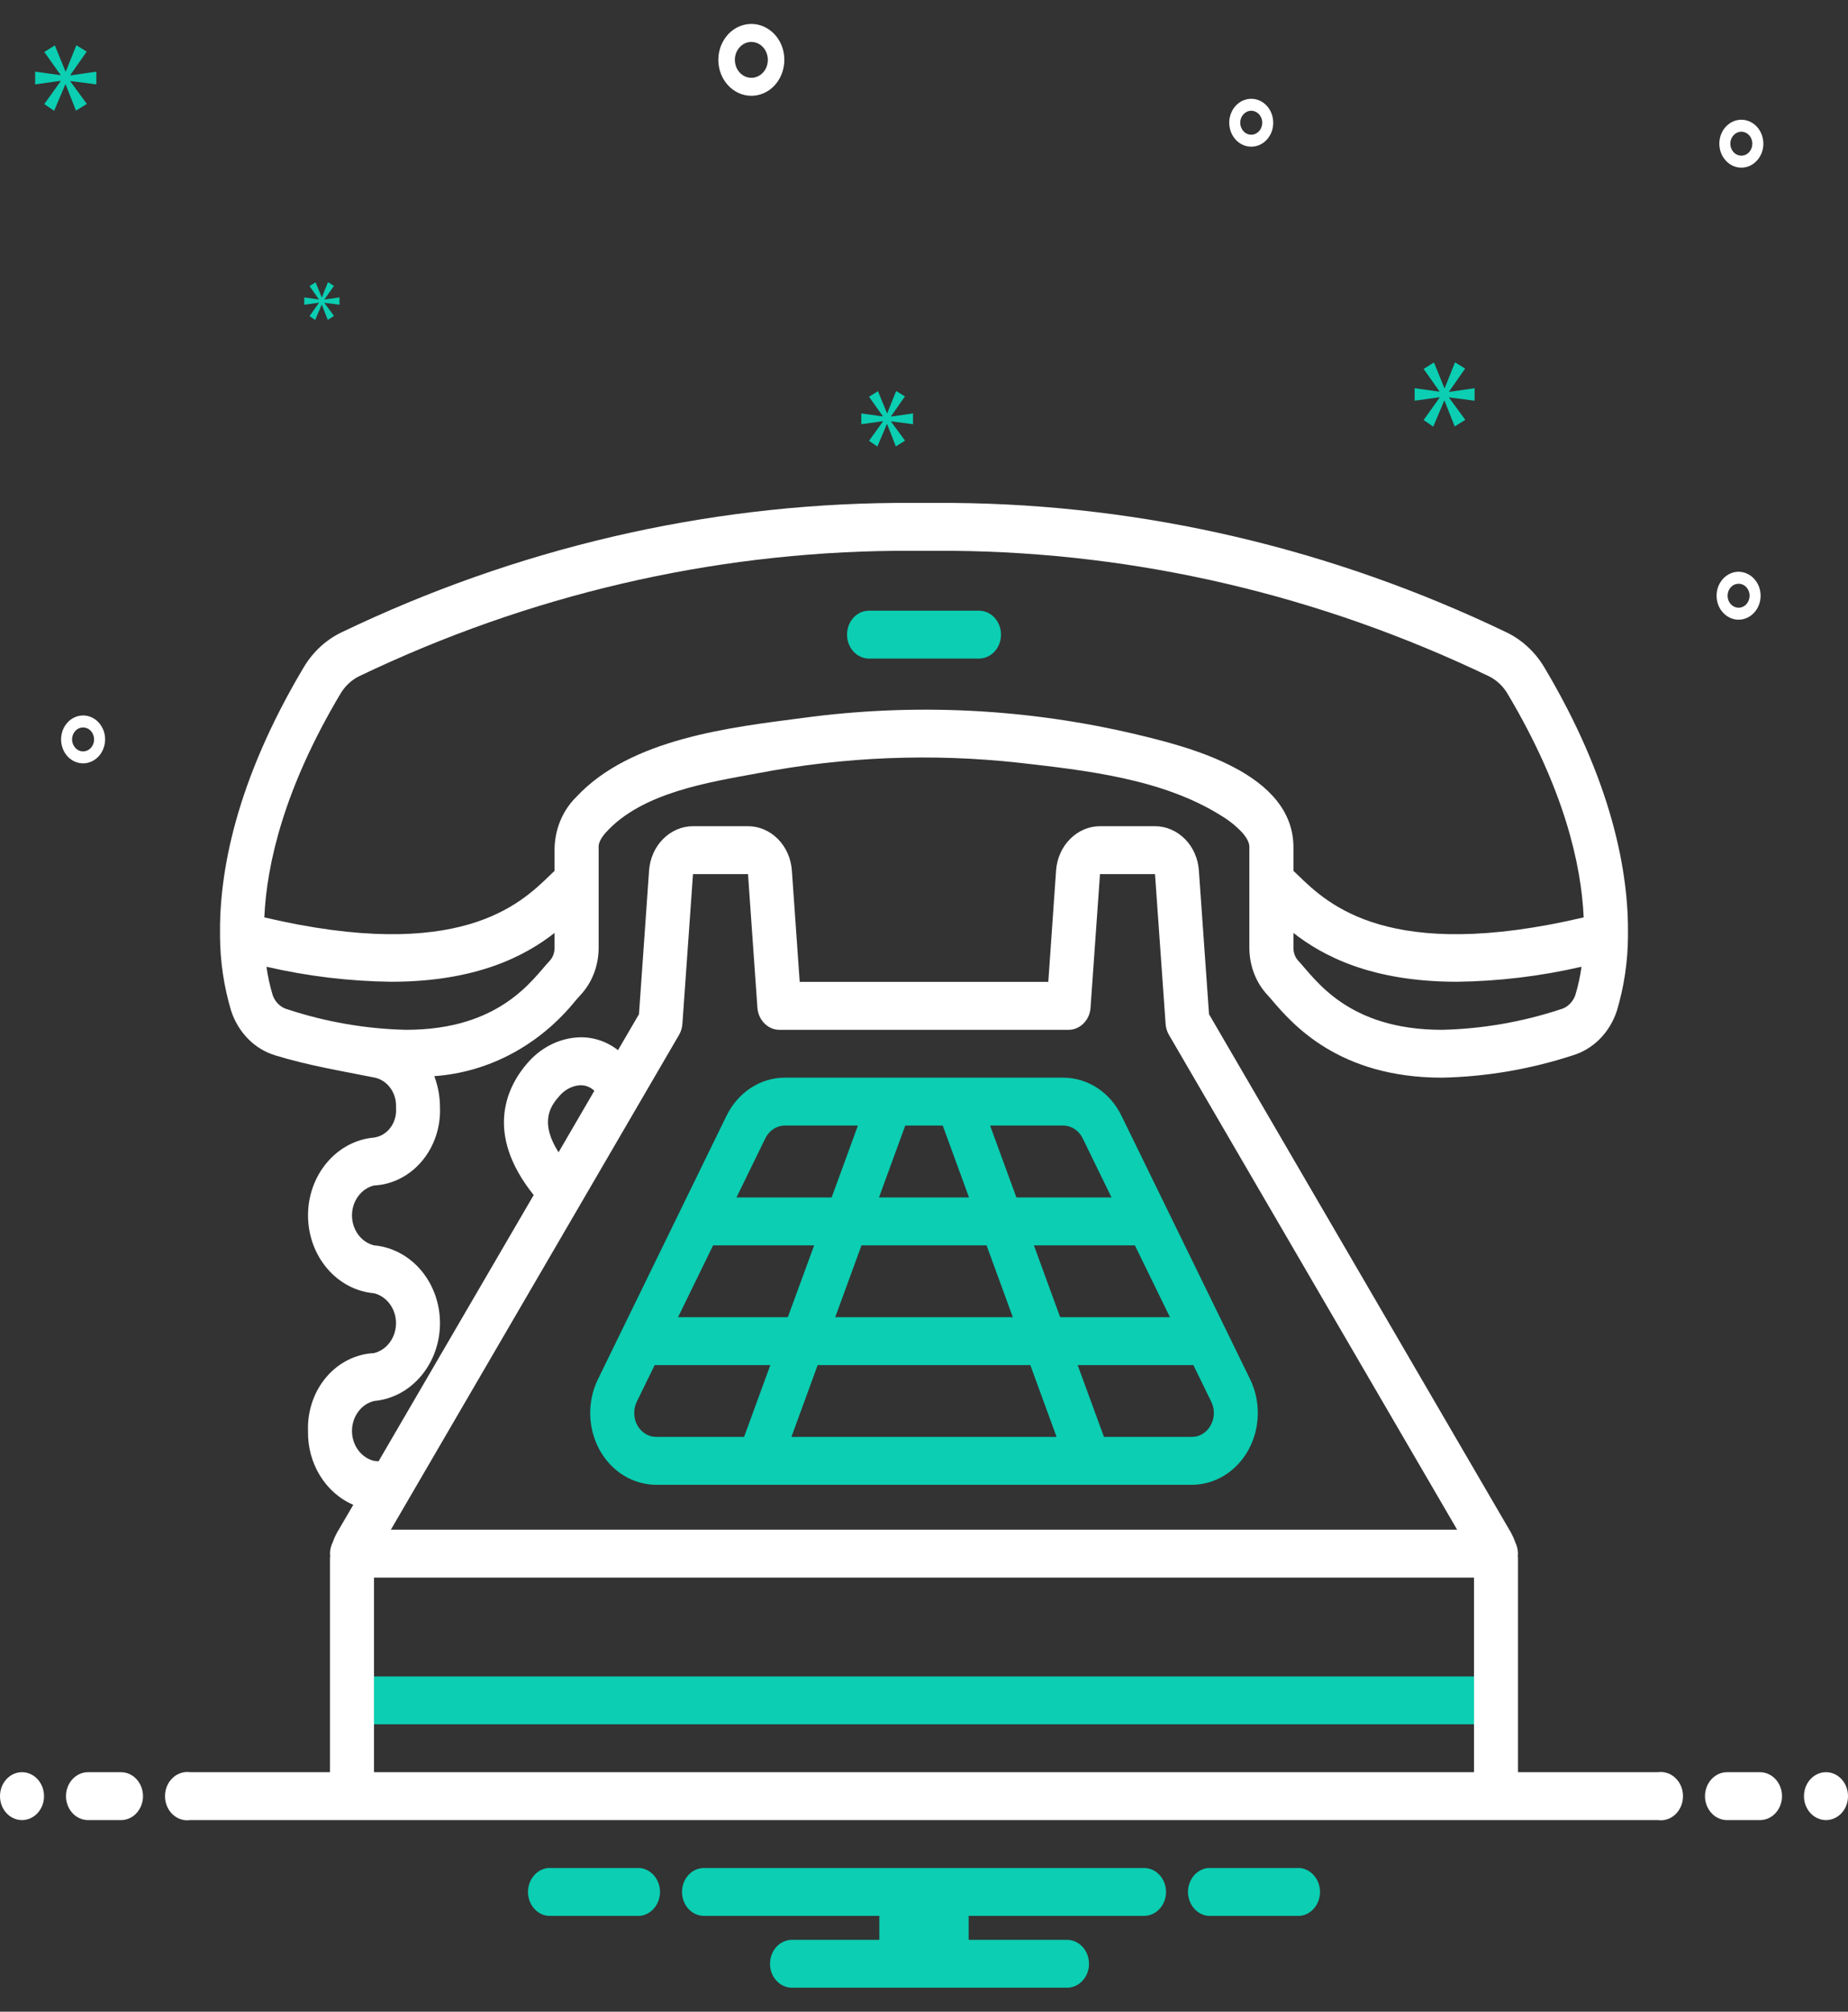 <svg width="34" height="37" viewBox="0 0 34 37" fill="none" xmlns="http://www.w3.org/2000/svg">
<rect x="0" y="0" width="34" height="37" fill="#333333" stroke="none"/>
<g clip-path="url(#clip0_4785_3116)">
<path d="M23 25.368L20.634 20.523C20.531 20.311 20.377 20.133 20.188 20.01C19.999 19.886 19.782 19.821 19.562 19.821H17.63C17.628 19.821 17.627 19.821 17.626 19.821H16.375C16.373 19.821 16.372 19.821 16.371 19.821H14.439C14.218 19.821 14.002 19.886 13.813 20.01C13.624 20.133 13.47 20.311 13.366 20.523L11.001 25.368C10.902 25.569 10.854 25.795 10.859 26.023C10.865 26.251 10.925 26.473 11.032 26.669C11.14 26.864 11.293 27.026 11.475 27.138C11.658 27.25 11.864 27.309 12.073 27.309H13.962L13.964 27.309L13.966 27.309H20.035L20.036 27.309L20.038 27.309H21.927C22.137 27.309 22.343 27.25 22.525 27.138C22.707 27.026 22.86 26.864 22.968 26.669C23.076 26.473 23.136 26.251 23.141 26.023C23.147 25.795 23.098 25.569 23 25.368ZM19.562 20.702C19.635 20.702 19.707 20.724 19.77 20.765C19.833 20.806 19.885 20.865 19.919 20.936L20.45 22.024H18.7L18.216 20.702H19.562ZM16.655 20.702H17.345L17.828 22.024H16.172L16.655 20.702ZM18.151 22.905L18.634 24.226H15.367L15.85 22.905H18.151ZM14.081 20.936C14.116 20.865 14.167 20.806 14.23 20.765C14.293 20.724 14.365 20.702 14.439 20.702H15.784L15.301 22.024H13.55L14.081 20.936ZM13.69 26.428H12.073C12.003 26.428 11.935 26.409 11.874 26.371C11.813 26.334 11.762 26.28 11.726 26.215C11.69 26.15 11.67 26.076 11.669 26C11.667 25.924 11.683 25.848 11.716 25.781L12.045 25.107H14.173L13.69 26.428ZM12.475 24.226L13.12 22.905H14.979L14.495 24.226H12.475ZM14.561 26.428L15.044 25.107H18.956L19.439 26.428H14.561ZM19.022 22.905H20.88L21.525 24.226H19.505L19.022 22.905ZM22.274 26.215C22.239 26.28 22.188 26.335 22.127 26.372C22.066 26.41 21.997 26.429 21.927 26.428H20.311L19.827 25.107H21.956L22.285 25.781C22.318 25.848 22.335 25.923 22.333 26C22.331 26.076 22.311 26.15 22.274 26.215ZM18.012 11.232H15.988C15.881 11.232 15.778 11.278 15.702 11.361C15.626 11.444 15.584 11.556 15.584 11.672C15.584 11.789 15.626 11.901 15.702 11.984C15.778 12.066 15.881 12.113 15.988 12.113H18.012C18.119 12.113 18.222 12.066 18.298 11.984C18.374 11.901 18.417 11.789 18.417 11.672C18.417 11.556 18.374 11.444 18.298 11.361C18.222 11.278 18.119 11.232 18.012 11.232Z" fill="#0BCEB2"/>
<path d="M0.405 33.476C0.628 33.476 0.81 33.279 0.81 33.036C0.81 32.792 0.628 32.595 0.405 32.595C0.181 32.595 0 32.792 0 33.036C0 33.279 0.181 33.476 0.405 33.476Z" fill="white"/>
<path d="M2.226 32.595H1.619C1.512 32.595 1.409 32.642 1.333 32.724C1.257 32.807 1.214 32.919 1.214 33.036C1.214 33.153 1.257 33.264 1.333 33.347C1.409 33.43 1.512 33.476 1.619 33.476H2.226C2.334 33.476 2.437 33.43 2.512 33.347C2.588 33.264 2.631 33.153 2.631 33.036C2.631 32.919 2.588 32.807 2.512 32.724C2.437 32.642 2.334 32.595 2.226 32.595ZM32.381 32.595H31.774C31.666 32.595 31.564 32.642 31.488 32.724C31.412 32.807 31.369 32.919 31.369 33.036C31.369 33.153 31.412 33.264 31.488 33.347C31.564 33.43 31.666 33.476 31.774 33.476H32.381C32.488 33.476 32.591 33.43 32.667 33.347C32.743 33.264 32.786 33.153 32.786 33.036C32.786 32.919 32.743 32.807 32.667 32.724C32.591 32.642 32.488 32.595 32.381 32.595Z" fill="white"/>
<path d="M33.595 33.476C33.819 33.476 34 33.279 34 33.036C34 32.792 33.819 32.595 33.595 32.595C33.372 32.595 33.19 32.792 33.19 33.036C33.19 33.279 33.372 33.476 33.595 33.476Z" fill="white"/>
<path d="M23.912 34.357H22.231C22.129 34.366 22.034 34.416 21.965 34.498C21.896 34.579 21.857 34.686 21.857 34.797C21.857 34.908 21.896 35.016 21.965 35.097C22.034 35.179 22.129 35.229 22.231 35.238H23.912C24.014 35.229 24.109 35.179 24.178 35.097C24.247 35.016 24.286 34.908 24.286 34.797C24.286 34.686 24.247 34.579 24.178 34.498C24.109 34.416 24.014 34.366 23.912 34.357ZM11.769 34.357H10.088C9.986 34.366 9.891 34.416 9.822 34.498C9.753 34.579 9.714 34.686 9.714 34.797C9.714 34.908 9.753 35.016 9.822 35.097C9.891 35.179 9.986 35.229 10.088 35.238H11.769C11.871 35.229 11.966 35.179 12.035 35.097C12.104 35.016 12.143 34.908 12.143 34.797C12.143 34.686 12.104 34.579 12.035 34.498C11.966 34.416 11.871 34.366 11.769 34.357ZM21.048 34.357H12.953C12.845 34.357 12.742 34.403 12.666 34.486C12.59 34.569 12.548 34.681 12.548 34.797C12.548 34.914 12.59 35.026 12.666 35.109C12.742 35.191 12.845 35.238 12.953 35.238H16.178V35.678H14.572C14.464 35.678 14.361 35.725 14.285 35.807C14.209 35.89 14.167 36.002 14.167 36.119C14.167 36.236 14.209 36.348 14.285 36.43C14.361 36.513 14.464 36.559 14.572 36.559H19.631C19.738 36.559 19.841 36.513 19.917 36.43C19.993 36.348 20.036 36.236 20.036 36.119C20.036 36.002 19.993 35.89 19.917 35.807C19.841 35.725 19.738 35.678 19.631 35.678H17.822V35.238H21.048C21.155 35.238 21.258 35.191 21.334 35.109C21.41 35.026 21.453 34.914 21.453 34.797C21.453 34.681 21.41 34.569 21.334 34.486C21.258 34.403 21.155 34.357 21.048 34.357Z" fill="#0BCEB2"/>
<path d="M28.982 18.306C28.959 18.37 28.922 18.426 28.875 18.471C28.828 18.516 28.772 18.548 28.711 18.564C28.003 18.797 27.269 18.924 26.529 18.941C24.792 18.941 24.201 18.008 23.894 17.68C23.863 17.649 23.839 17.611 23.822 17.569C23.806 17.527 23.797 17.482 23.797 17.436V17.159C24.338 17.582 25.233 18.057 26.806 18.057C27.576 18.047 28.343 17.955 29.097 17.781C29.073 17.959 29.034 18.135 28.982 18.306ZM6.273 12.744C6.358 12.608 6.476 12.5 6.615 12.434C9.722 10.946 13.076 10.162 16.471 10.131H17.529C20.924 10.162 24.277 10.946 27.385 12.434C27.524 12.5 27.642 12.608 27.727 12.744C28.778 14.504 29.093 15.898 29.137 16.873C25.551 17.715 24.43 16.629 23.883 16.099C23.851 16.068 23.825 16.044 23.797 16.017V15.605C23.817 14.21 21.841 13.731 20.902 13.506C18.89 13.03 16.818 12.928 14.775 13.204C13.452 13.377 11.605 13.58 10.604 14.657C10.481 14.777 10.382 14.923 10.313 15.086C10.244 15.249 10.207 15.426 10.203 15.605V16.017C10.175 16.044 10.149 16.068 10.117 16.099C9.57 16.629 8.449 17.715 4.863 16.873C4.907 15.897 5.222 14.504 6.273 12.744ZM5.289 18.564C5.228 18.548 5.172 18.516 5.125 18.471C5.077 18.426 5.041 18.37 5.018 18.306C4.966 18.135 4.927 17.959 4.903 17.781C5.656 17.955 6.424 18.047 7.194 18.057C8.766 18.057 9.662 17.582 10.203 17.159V17.436C10.203 17.482 10.194 17.527 10.178 17.569C10.161 17.611 10.136 17.649 10.106 17.68C9.799 18.008 9.208 18.941 7.471 18.941C6.731 18.924 5.997 18.797 5.289 18.564ZM10.293 20.157C10.386 20.047 10.513 19.978 10.649 19.962C10.701 19.957 10.753 19.962 10.802 19.98C10.851 19.997 10.896 20.025 10.935 20.062L10.935 20.062L10.277 21.193C9.901 20.606 10.16 20.309 10.293 20.157ZM12.494 19.033C12.529 18.972 12.55 18.903 12.555 18.831L12.75 16.077H13.762L13.935 18.534C13.943 18.644 13.989 18.748 14.064 18.823C14.139 18.899 14.237 18.941 14.339 18.941H19.661C19.763 18.941 19.861 18.899 19.936 18.823C20.011 18.748 20.057 18.644 20.064 18.534L20.238 16.077H21.25L21.445 18.831C21.45 18.903 21.471 18.972 21.506 19.033L26.809 28.135H7.191L12.494 19.033ZM30.503 32.595H27.928V28.668C27.928 28.65 27.927 28.632 27.924 28.613C27.927 28.601 27.928 28.588 27.928 28.576C27.928 28.503 27.91 28.431 27.878 28.367C27.858 28.307 27.833 28.25 27.803 28.195L22.244 18.654L22.057 16.009C22.042 15.788 21.95 15.581 21.8 15.431C21.65 15.28 21.454 15.196 21.25 15.196H20.238C20.034 15.196 19.838 15.28 19.688 15.431C19.538 15.581 19.446 15.788 19.43 16.009L19.287 18.059H14.713L14.569 16.009C14.553 15.788 14.461 15.581 14.312 15.431C14.162 15.28 13.966 15.196 13.762 15.196H12.75C12.546 15.196 12.35 15.28 12.2 15.431C12.05 15.581 11.958 15.788 11.942 16.009L11.756 18.654L11.37 19.315C11.141 19.137 10.862 19.055 10.582 19.084C10.249 19.117 9.938 19.283 9.708 19.548C9.346 19.962 8.891 20.821 9.819 21.98L6.964 26.878C6.936 26.873 6.909 26.87 6.881 26.869C6.766 26.841 6.663 26.771 6.59 26.671C6.516 26.571 6.476 26.447 6.476 26.319C6.476 26.19 6.516 26.066 6.59 25.966C6.663 25.866 6.766 25.796 6.881 25.768C7.212 25.739 7.52 25.576 7.745 25.31C7.97 25.045 8.095 24.697 8.095 24.336C8.095 23.975 7.97 23.628 7.745 23.362C7.52 23.097 7.212 22.934 6.881 22.905C6.766 22.877 6.663 22.807 6.59 22.707C6.516 22.607 6.476 22.482 6.476 22.354C6.476 22.226 6.516 22.102 6.59 22.002C6.663 21.901 6.766 21.832 6.881 21.804C7.216 21.788 7.532 21.628 7.759 21.36C7.987 21.092 8.108 20.737 8.095 20.372C8.095 20.173 8.06 19.977 7.99 19.793C8.991 19.723 9.925 19.224 10.588 18.405C10.621 18.368 10.647 18.335 10.674 18.308C10.781 18.195 10.866 18.06 10.925 17.91C10.983 17.76 11.013 17.599 11.014 17.436V15.591C11.011 15.553 11.011 15.463 11.147 15.311C11.815 14.573 13.047 14.388 13.936 14.223C15.524 13.918 17.142 13.852 18.747 14.029C19.967 14.168 21.39 14.322 22.472 15.005C22.611 15.088 22.739 15.191 22.853 15.311C22.988 15.463 22.988 15.553 22.986 15.591V17.436C22.987 17.599 23.017 17.76 23.075 17.91C23.134 18.06 23.219 18.195 23.326 18.308C23.353 18.335 23.379 18.368 23.411 18.405C23.776 18.83 24.626 19.821 26.53 19.821C27.344 19.804 28.152 19.666 28.932 19.412C29.119 19.356 29.291 19.253 29.433 19.11C29.575 18.967 29.683 18.788 29.748 18.59C29.88 18.148 29.949 17.687 29.952 17.223V17.207C29.968 16.066 29.673 14.386 28.406 12.263C28.238 11.986 28 11.768 27.722 11.633C24.509 10.089 21.04 9.278 17.528 9.25H16.472C12.96 9.278 9.491 10.089 6.278 11.633C5.999 11.768 5.762 11.986 5.594 12.263C4.327 14.386 4.031 16.066 4.048 17.207V17.223C4.051 17.687 4.12 18.148 4.252 18.59C4.317 18.788 4.425 18.967 4.567 19.11C4.709 19.253 4.881 19.356 5.068 19.412C5.671 19.597 6.286 19.698 6.899 19.821C7.014 19.847 7.116 19.916 7.187 20.018C7.259 20.119 7.293 20.245 7.286 20.372C7.297 20.503 7.262 20.634 7.186 20.737C7.11 20.84 7.001 20.906 6.881 20.923C6.55 20.951 6.242 21.115 6.017 21.38C5.792 21.645 5.667 21.993 5.667 22.354C5.667 22.715 5.792 23.063 6.017 23.328C6.242 23.594 6.55 23.757 6.881 23.786C6.996 23.814 7.098 23.884 7.172 23.984C7.246 24.084 7.286 24.208 7.286 24.336C7.286 24.465 7.246 24.589 7.172 24.689C7.098 24.789 6.996 24.859 6.881 24.887C6.546 24.903 6.23 25.062 6.002 25.33C5.775 25.598 5.654 25.954 5.667 26.319C5.661 26.611 5.738 26.897 5.887 27.14C6.036 27.383 6.25 27.571 6.5 27.677L6.197 28.195C6.167 28.25 6.142 28.307 6.122 28.367C6.089 28.431 6.072 28.503 6.071 28.576C6.072 28.588 6.073 28.601 6.075 28.613C6.073 28.632 6.072 28.65 6.071 28.668V32.595H3.497C3.439 32.587 3.381 32.592 3.325 32.611C3.27 32.629 3.218 32.66 3.175 32.702C3.131 32.743 3.096 32.795 3.072 32.852C3.048 32.91 3.036 32.972 3.036 33.036C3.036 33.099 3.048 33.161 3.072 33.219C3.096 33.277 3.131 33.328 3.175 33.37C3.218 33.411 3.27 33.443 3.325 33.461C3.381 33.479 3.439 33.484 3.497 33.476H30.503C30.56 33.484 30.619 33.479 30.675 33.461C30.73 33.443 30.782 33.411 30.825 33.37C30.869 33.328 30.904 33.277 30.928 33.219C30.952 33.161 30.964 33.099 30.964 33.036C30.964 32.972 30.952 32.91 30.928 32.852C30.904 32.795 30.869 32.743 30.825 32.702C30.782 32.66 30.73 32.629 30.675 32.611C30.619 32.592 30.56 32.587 30.503 32.595ZM27.119 32.595H6.881V29.016H27.119V32.595Z" fill="white"/>
<path d="M27.119 30.834H6.881V31.714H27.119V30.834Z" fill="#0BCEB2"/>
<path d="M13.823 1.762C13.944 1.762 14.061 1.723 14.161 1.651C14.261 1.578 14.338 1.475 14.384 1.354C14.43 1.233 14.442 1.1 14.419 0.972C14.396 0.844 14.338 0.726 14.253 0.634C14.168 0.542 14.06 0.479 13.942 0.453C13.824 0.428 13.702 0.441 13.591 0.491C13.48 0.541 13.385 0.625 13.319 0.734C13.252 0.843 13.216 0.97 13.216 1.101C13.216 1.276 13.28 1.444 13.394 1.568C13.508 1.692 13.662 1.762 13.823 1.762ZM13.823 0.771C13.883 0.771 13.942 0.79 13.992 0.826C14.042 0.863 14.081 0.914 14.104 0.975C14.127 1.035 14.133 1.102 14.121 1.166C14.11 1.23 14.081 1.289 14.038 1.335C13.996 1.381 13.941 1.412 13.883 1.425C13.824 1.438 13.763 1.431 13.707 1.406C13.652 1.381 13.604 1.339 13.571 1.285C13.538 1.23 13.52 1.166 13.52 1.101C13.52 1.014 13.552 0.93 13.609 0.868C13.666 0.806 13.743 0.771 13.823 0.771ZM31.987 10.516C31.907 10.516 31.829 10.542 31.762 10.591C31.696 10.639 31.644 10.708 31.613 10.788C31.582 10.869 31.575 10.957 31.59 11.043C31.606 11.128 31.644 11.207 31.701 11.268C31.758 11.33 31.83 11.372 31.908 11.389C31.987 11.406 32.068 11.397 32.142 11.364C32.216 11.33 32.279 11.274 32.324 11.201C32.368 11.129 32.392 11.044 32.392 10.957C32.392 10.84 32.349 10.728 32.273 10.646C32.197 10.563 32.094 10.517 31.987 10.516ZM31.987 11.177C31.947 11.177 31.908 11.164 31.875 11.14C31.841 11.116 31.816 11.081 31.8 11.041C31.785 11.001 31.781 10.957 31.789 10.914C31.796 10.871 31.816 10.832 31.844 10.801C31.872 10.77 31.908 10.749 31.948 10.741C31.987 10.732 32.028 10.737 32.065 10.753C32.102 10.77 32.133 10.798 32.155 10.834C32.178 10.871 32.19 10.913 32.19 10.957C32.189 11.015 32.168 11.071 32.13 11.113C32.092 11.154 32.041 11.177 31.987 11.177ZM23.021 1.817C22.941 1.817 22.862 1.843 22.796 1.891C22.729 1.94 22.677 2.008 22.647 2.089C22.616 2.169 22.608 2.258 22.624 2.343C22.639 2.429 22.678 2.507 22.735 2.569C22.791 2.63 22.863 2.672 22.942 2.689C23.02 2.706 23.102 2.698 23.176 2.664C23.25 2.631 23.313 2.575 23.357 2.502C23.402 2.43 23.425 2.345 23.425 2.257C23.425 2.141 23.383 2.029 23.307 1.946C23.231 1.863 23.128 1.817 23.021 1.817ZM23.021 2.478C22.981 2.478 22.942 2.465 22.908 2.441C22.875 2.416 22.849 2.382 22.834 2.342C22.818 2.301 22.814 2.257 22.822 2.214C22.83 2.172 22.849 2.132 22.878 2.102C22.906 2.071 22.942 2.05 22.981 2.041C23.02 2.033 23.061 2.037 23.098 2.054C23.135 2.071 23.167 2.099 23.189 2.135C23.211 2.171 23.223 2.214 23.223 2.257C23.223 2.316 23.202 2.372 23.164 2.413C23.126 2.454 23.074 2.478 23.021 2.478ZM32.038 2.202C31.958 2.202 31.879 2.228 31.813 2.277C31.746 2.325 31.694 2.394 31.664 2.474C31.633 2.555 31.625 2.643 31.641 2.729C31.656 2.814 31.695 2.893 31.752 2.954C31.808 3.016 31.88 3.058 31.959 3.075C32.037 3.092 32.119 3.083 32.193 3.05C32.267 3.016 32.33 2.96 32.374 2.888C32.419 2.815 32.443 2.73 32.443 2.643C32.442 2.526 32.4 2.414 32.324 2.331C32.248 2.249 32.145 2.202 32.038 2.202ZM32.038 2.863C31.998 2.863 31.959 2.85 31.925 2.826C31.892 2.802 31.866 2.767 31.851 2.727C31.835 2.687 31.831 2.643 31.839 2.6C31.847 2.557 31.866 2.518 31.895 2.487C31.923 2.456 31.959 2.435 31.998 2.427C32.038 2.418 32.078 2.423 32.115 2.439C32.152 2.456 32.184 2.484 32.206 2.52C32.228 2.557 32.24 2.599 32.24 2.643C32.24 2.701 32.219 2.757 32.181 2.798C32.143 2.84 32.091 2.863 32.038 2.863ZM1.934 13.6C1.934 13.512 1.91 13.427 1.865 13.355C1.821 13.283 1.758 13.226 1.684 13.193C1.61 13.159 1.528 13.151 1.45 13.168C1.371 13.185 1.299 13.227 1.243 13.288C1.186 13.35 1.147 13.428 1.132 13.514C1.116 13.599 1.124 13.688 1.155 13.768C1.185 13.849 1.237 13.918 1.304 13.966C1.37 14.014 1.449 14.04 1.529 14.04C1.636 14.04 1.739 13.993 1.815 13.911C1.891 13.828 1.933 13.716 1.934 13.6ZM1.326 13.6C1.326 13.556 1.338 13.514 1.361 13.477C1.383 13.441 1.414 13.413 1.451 13.396C1.488 13.38 1.529 13.375 1.568 13.384C1.608 13.392 1.644 13.413 1.672 13.444C1.7 13.475 1.719 13.514 1.727 13.557C1.735 13.599 1.731 13.644 1.716 13.684C1.7 13.724 1.675 13.759 1.641 13.783C1.608 13.807 1.569 13.82 1.529 13.82C1.475 13.82 1.424 13.797 1.386 13.755C1.348 13.714 1.326 13.658 1.326 13.6Z" fill="white"/>
<path d="M1.294 1.38L1.595 0.949L1.405 0.832L1.211 1.314H1.205L1.009 0.835L0.815 0.956L1.113 1.376V1.383L0.647 1.318V1.552L1.116 1.487V1.494L0.815 1.914L0.996 2.038L1.202 1.552H1.208L1.398 2.035L1.598 1.911L1.294 1.497V1.49L1.772 1.552V1.318L1.294 1.387V1.38Z" fill="#0BCEB2"/>
<path d="M5.868 5.571L5.695 5.813L5.799 5.885L5.918 5.605H5.921L6.03 5.883L6.145 5.811L5.97 5.573V5.569L6.246 5.605V5.47L5.97 5.51V5.506L6.144 5.258L6.034 5.19L5.923 5.468H5.919L5.806 5.192L5.695 5.262L5.866 5.504V5.508L5.598 5.47V5.605L5.868 5.567V5.571Z" fill="#0BCEB2"/>
<path d="M27.13 7.37V7.14L26.661 7.208V7.201L26.956 6.779L26.77 6.664L26.581 7.137H26.574L26.382 6.667L26.192 6.785L26.484 7.198V7.204L26.027 7.14V7.37L26.487 7.306V7.313L26.192 7.725L26.369 7.847L26.571 7.37H26.577L26.764 7.843L26.959 7.722L26.661 7.316V7.309L27.13 7.37Z" fill="#0BCEB2"/>
<path d="M16.394 7.656L16.649 7.291L16.488 7.192L16.324 7.6H16.319L16.153 7.195L15.989 7.297L16.241 7.653V7.659L15.847 7.604V7.802L16.244 7.747V7.752L15.989 8.108L16.142 8.213L16.316 7.802H16.322L16.482 8.21L16.651 8.105L16.394 7.755V7.749L16.798 7.802V7.604L16.394 7.662V7.656Z" fill="#0BCEB2"/>
</g>
<defs>
<clipPath id="clip0_4785_3116">
<rect width="34" height="37" fill="white"/>
</clipPath>
</defs>
</svg>
